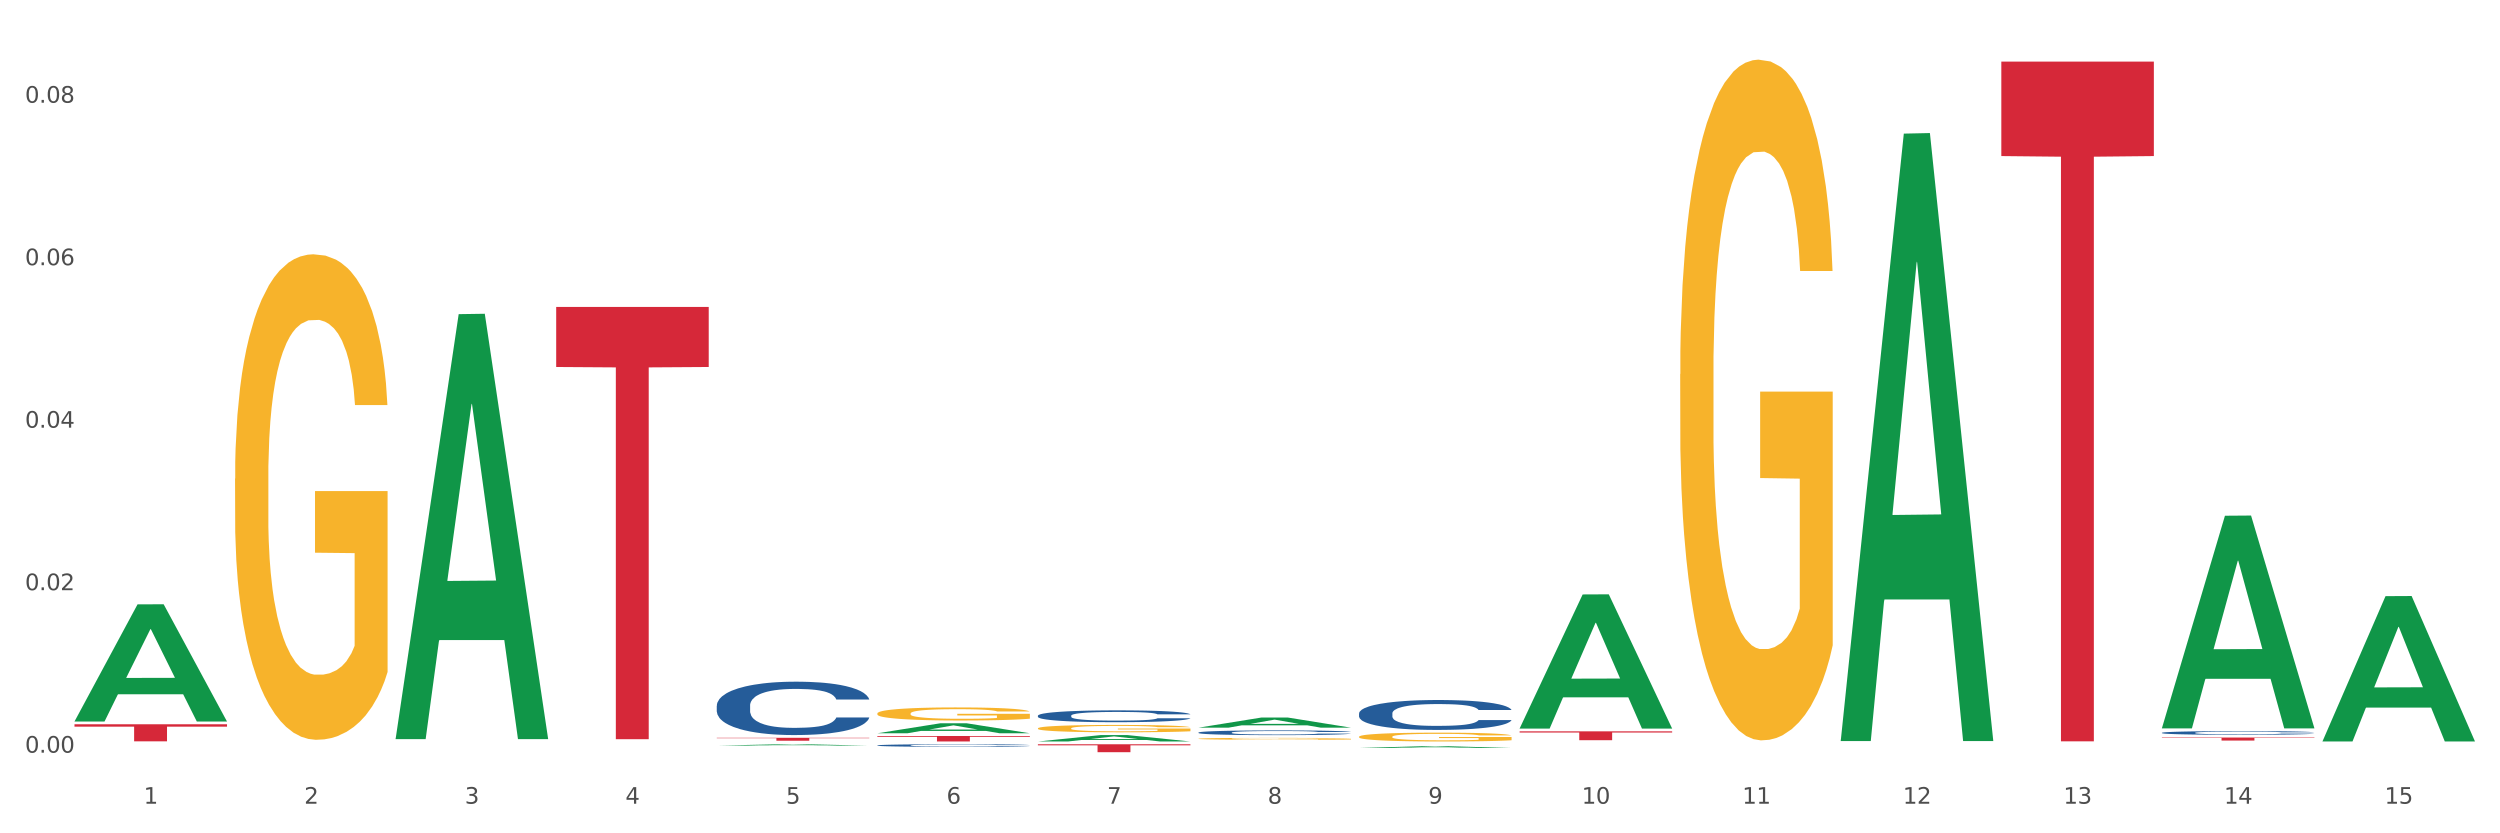 <?xml version="1.0" encoding="utf-8" standalone="no"?>
<!DOCTYPE svg PUBLIC "-//W3C//DTD SVG 1.1//EN"
  "http://www.w3.org/Graphics/SVG/1.1/DTD/svg11.dtd">
<svg xmlns:xlink="http://www.w3.org/1999/xlink" width="1080pt" height="360pt" viewBox="0 0 1080 360" xmlns="http://www.w3.org/2000/svg" version="1.1">
 <rect x="0" y="0" width="1080" height="360" fill="#333333" stroke="none"/>
 <defs>
  <style type="text/css">*{stroke-linejoin: round; stroke-linecap: butt}</style>
 </defs>
 <g id="figure_1">
  <g id="patch_1">
   <path d="M 0 360 
L 1080 360 
L 1080 0 
L 0 0 
z
" style="fill: #ffffff; stroke: #ffffff; stroke-linejoin: miter"/>
  </g>
  <g id="axes_1">
   <g id="matplotlib.axis_1">
    <g id="xtick_1">
     <g id="text_1">
      <!-- 1 -->
      <g style="fill: #4d4d4d" transform="translate(62.07 347.204) scale(0.096 -0.096)">
       <defs>
        <path id="DejaVuSans-31" d="M 794 531 
L 1825 531 
L 1825 4091 
L 703 3866 
L 703 4441 
L 1819 4666 
L 2450 4666 
L 2450 531 
L 3481 531 
L 3481 0 
L 794 0 
L 794 531 
z
" transform="scale(0.016)"/>
       </defs>
       <use xlink:href="#DejaVuSans-31"/>
      </g>
     </g>
    </g>
    <g id="xtick_2">
     <g id="text_2">
      <!-- 2 -->
      <g style="fill: #4d4d4d" transform="translate(131.436 347.204) scale(0.096 -0.096)">
       <defs>
        <path id="DejaVuSans-32" d="M 1228 531 
L 3431 531 
L 3431 0 
L 469 0 
L 469 531 
Q 828 903 1448 1529 
Q 2069 2156 2228 2338 
Q 2531 2678 2651 2914 
Q 2772 3150 2772 3378 
Q 2772 3750 2511 3984 
Q 2250 4219 1831 4219 
Q 1534 4219 1204 4116 
Q 875 4013 500 3803 
L 500 4441 
Q 881 4594 1212 4672 
Q 1544 4750 1819 4750 
Q 2544 4750 2975 4387 
Q 3406 4025 3406 3419 
Q 3406 3131 3298 2873 
Q 3191 2616 2906 2266 
Q 2828 2175 2409 1742 
Q 1991 1309 1228 531 
z
" transform="scale(0.016)"/>
       </defs>
       <use xlink:href="#DejaVuSans-32"/>
      </g>
     </g>
    </g>
    <g id="xtick_3">
     <g id="text_3">
      <!-- 3 -->
      <g style="fill: #4d4d4d" transform="translate(200.802 347.204) scale(0.096 -0.096)">
       <defs>
        <path id="DejaVuSans-33" d="M 2597 2516 
Q 3050 2419 3304 2112 
Q 3559 1806 3559 1356 
Q 3559 666 3084 287 
Q 2609 -91 1734 -91 
Q 1441 -91 1130 -33 
Q 819 25 488 141 
L 488 750 
Q 750 597 1062 519 
Q 1375 441 1716 441 
Q 2309 441 2620 675 
Q 2931 909 2931 1356 
Q 2931 1769 2642 2001 
Q 2353 2234 1838 2234 
L 1294 2234 
L 1294 2753 
L 1863 2753 
Q 2328 2753 2575 2939 
Q 2822 3125 2822 3475 
Q 2822 3834 2567 4026 
Q 2313 4219 1838 4219 
Q 1578 4219 1281 4162 
Q 984 4106 628 3988 
L 628 4550 
Q 988 4650 1302 4700 
Q 1616 4750 1894 4750 
Q 2613 4750 3031 4423 
Q 3450 4097 3450 3541 
Q 3450 3153 3228 2886 
Q 3006 2619 2597 2516 
z
" transform="scale(0.016)"/>
       </defs>
       <use xlink:href="#DejaVuSans-33"/>
      </g>
     </g>
    </g>
    <g id="xtick_4">
     <g id="text_4">
      <!-- 4 -->
      <g style="fill: #4d4d4d" transform="translate(270.169 347.204) scale(0.096 -0.096)">
       <defs>
        <path id="DejaVuSans-34" d="M 2419 4116 
L 825 1625 
L 2419 1625 
L 2419 4116 
z
M 2253 4666 
L 3047 4666 
L 3047 1625 
L 3713 1625 
L 3713 1100 
L 3047 1100 
L 3047 0 
L 2419 0 
L 2419 1100 
L 313 1100 
L 313 1709 
L 2253 4666 
z
" transform="scale(0.016)"/>
       </defs>
       <use xlink:href="#DejaVuSans-34"/>
      </g>
     </g>
    </g>
    <g id="xtick_5">
     <g id="text_5">
      <!-- 5 -->
      <g style="fill: #4d4d4d" transform="translate(339.535 347.204) scale(0.096 -0.096)">
       <defs>
        <path id="DejaVuSans-35" d="M 691 4666 
L 3169 4666 
L 3169 4134 
L 1269 4134 
L 1269 2991 
Q 1406 3038 1543 3061 
Q 1681 3084 1819 3084 
Q 2600 3084 3056 2656 
Q 3513 2228 3513 1497 
Q 3513 744 3044 326 
Q 2575 -91 1722 -91 
Q 1428 -91 1123 -41 
Q 819 9 494 109 
L 494 744 
Q 775 591 1075 516 
Q 1375 441 1709 441 
Q 2250 441 2565 725 
Q 2881 1009 2881 1497 
Q 2881 1984 2565 2268 
Q 2250 2553 1709 2553 
Q 1456 2553 1204 2497 
Q 953 2441 691 2322 
L 691 4666 
z
" transform="scale(0.016)"/>
       </defs>
       <use xlink:href="#DejaVuSans-35"/>
      </g>
     </g>
    </g>
    <g id="xtick_6">
     <g id="text_6">
      <!-- 6 -->
      <g style="fill: #4d4d4d" transform="translate(408.901 347.204) scale(0.096 -0.096)">
       <defs>
        <path id="DejaVuSans-36" d="M 2113 2584 
Q 1688 2584 1439 2293 
Q 1191 2003 1191 1497 
Q 1191 994 1439 701 
Q 1688 409 2113 409 
Q 2538 409 2786 701 
Q 3034 994 3034 1497 
Q 3034 2003 2786 2293 
Q 2538 2584 2113 2584 
z
M 3366 4563 
L 3366 3988 
Q 3128 4100 2886 4159 
Q 2644 4219 2406 4219 
Q 1781 4219 1451 3797 
Q 1122 3375 1075 2522 
Q 1259 2794 1537 2939 
Q 1816 3084 2150 3084 
Q 2853 3084 3261 2657 
Q 3669 2231 3669 1497 
Q 3669 778 3244 343 
Q 2819 -91 2113 -91 
Q 1303 -91 875 529 
Q 447 1150 447 2328 
Q 447 3434 972 4092 
Q 1497 4750 2381 4750 
Q 2619 4750 2861 4703 
Q 3103 4656 3366 4563 
z
" transform="scale(0.016)"/>
       </defs>
       <use xlink:href="#DejaVuSans-36"/>
      </g>
     </g>
    </g>
    <g id="xtick_7">
     <g id="text_7">
      <!-- 7 -->
      <g style="fill: #4d4d4d" transform="translate(478.267 347.204) scale(0.096 -0.096)">
       <defs>
        <path id="DejaVuSans-37" d="M 525 4666 
L 3525 4666 
L 3525 4397 
L 1831 0 
L 1172 0 
L 2766 4134 
L 525 4134 
L 525 4666 
z
" transform="scale(0.016)"/>
       </defs>
       <use xlink:href="#DejaVuSans-37"/>
      </g>
     </g>
    </g>
    <g id="xtick_8">
     <g id="text_8">
      <!-- 8 -->
      <g style="fill: #4d4d4d" transform="translate(547.634 347.204) scale(0.096 -0.096)">
       <defs>
        <path id="DejaVuSans-38" d="M 2034 2216 
Q 1584 2216 1326 1975 
Q 1069 1734 1069 1313 
Q 1069 891 1326 650 
Q 1584 409 2034 409 
Q 2484 409 2743 651 
Q 3003 894 3003 1313 
Q 3003 1734 2745 1975 
Q 2488 2216 2034 2216 
z
M 1403 2484 
Q 997 2584 770 2862 
Q 544 3141 544 3541 
Q 544 4100 942 4425 
Q 1341 4750 2034 4750 
Q 2731 4750 3128 4425 
Q 3525 4100 3525 3541 
Q 3525 3141 3298 2862 
Q 3072 2584 2669 2484 
Q 3125 2378 3379 2068 
Q 3634 1759 3634 1313 
Q 3634 634 3220 271 
Q 2806 -91 2034 -91 
Q 1263 -91 848 271 
Q 434 634 434 1313 
Q 434 1759 690 2068 
Q 947 2378 1403 2484 
z
M 1172 3481 
Q 1172 3119 1398 2916 
Q 1625 2713 2034 2713 
Q 2441 2713 2670 2916 
Q 2900 3119 2900 3481 
Q 2900 3844 2670 4047 
Q 2441 4250 2034 4250 
Q 1625 4250 1398 4047 
Q 1172 3844 1172 3481 
z
" transform="scale(0.016)"/>
       </defs>
       <use xlink:href="#DejaVuSans-38"/>
      </g>
     </g>
    </g>
    <g id="xtick_9">
     <g id="text_9">
      <!-- 9 -->
      <g style="fill: #4d4d4d" transform="translate(617 347.204) scale(0.096 -0.096)">
       <defs>
        <path id="DejaVuSans-39" d="M 703 97 
L 703 672 
Q 941 559 1184 500 
Q 1428 441 1663 441 
Q 2288 441 2617 861 
Q 2947 1281 2994 2138 
Q 2813 1869 2534 1725 
Q 2256 1581 1919 1581 
Q 1219 1581 811 2004 
Q 403 2428 403 3163 
Q 403 3881 828 4315 
Q 1253 4750 1959 4750 
Q 2769 4750 3195 4129 
Q 3622 3509 3622 2328 
Q 3622 1225 3098 567 
Q 2575 -91 1691 -91 
Q 1453 -91 1209 -44 
Q 966 3 703 97 
z
M 1959 2075 
Q 2384 2075 2632 2365 
Q 2881 2656 2881 3163 
Q 2881 3666 2632 3958 
Q 2384 4250 1959 4250 
Q 1534 4250 1286 3958 
Q 1038 3666 1038 3163 
Q 1038 2656 1286 2365 
Q 1534 2075 1959 2075 
z
" transform="scale(0.016)"/>
       </defs>
       <use xlink:href="#DejaVuSans-39"/>
      </g>
     </g>
    </g>
    <g id="xtick_10">
     <g id="text_10">
      <!-- 10 -->
      <g style="fill: #4d4d4d" transform="translate(683.312 347.204) scale(0.096 -0.096)">
       <defs>
        <path id="DejaVuSans-30" d="M 2034 4250 
Q 1547 4250 1301 3770 
Q 1056 3291 1056 2328 
Q 1056 1369 1301 889 
Q 1547 409 2034 409 
Q 2525 409 2770 889 
Q 3016 1369 3016 2328 
Q 3016 3291 2770 3770 
Q 2525 4250 2034 4250 
z
M 2034 4750 
Q 2819 4750 3233 4129 
Q 3647 3509 3647 2328 
Q 3647 1150 3233 529 
Q 2819 -91 2034 -91 
Q 1250 -91 836 529 
Q 422 1150 422 2328 
Q 422 3509 836 4129 
Q 1250 4750 2034 4750 
z
" transform="scale(0.016)"/>
       </defs>
       <use xlink:href="#DejaVuSans-31"/>
       <use xlink:href="#DejaVuSans-30" transform="translate(63.623 0)"/>
      </g>
     </g>
    </g>
    <g id="xtick_11">
     <g id="text_11">
      <!-- 11 -->
      <g style="fill: #4d4d4d" transform="translate(752.678 347.204) scale(0.096 -0.096)">
       <use xlink:href="#DejaVuSans-31"/>
       <use xlink:href="#DejaVuSans-31" transform="translate(63.623 0)"/>
      </g>
     </g>
    </g>
    <g id="xtick_12">
     <g id="text_12">
      <!-- 12 -->
      <g style="fill: #4d4d4d" transform="translate(822.044 347.204) scale(0.096 -0.096)">
       <use xlink:href="#DejaVuSans-31"/>
       <use xlink:href="#DejaVuSans-32" transform="translate(63.623 0)"/>
      </g>
     </g>
    </g>
    <g id="xtick_13">
     <g id="text_13">
      <!-- 13 -->
      <g style="fill: #4d4d4d" transform="translate(891.411 347.204) scale(0.096 -0.096)">
       <use xlink:href="#DejaVuSans-31"/>
       <use xlink:href="#DejaVuSans-33" transform="translate(63.623 0)"/>
      </g>
     </g>
    </g>
    <g id="xtick_14">
     <g id="text_14">
      <!-- 14 -->
      <g style="fill: #4d4d4d" transform="translate(960.777 347.204) scale(0.096 -0.096)">
       <use xlink:href="#DejaVuSans-31"/>
       <use xlink:href="#DejaVuSans-34" transform="translate(63.623 0)"/>
      </g>
     </g>
    </g>
    <g id="xtick_15">
     <g id="text_15">
      <!-- 15 -->
      <g style="fill: #4d4d4d" transform="translate(1030.143 347.204) scale(0.096 -0.096)">
       <use xlink:href="#DejaVuSans-31"/>
       <use xlink:href="#DejaVuSans-35" transform="translate(63.623 0)"/>
      </g>
     </g>
    </g>
    <g id="xtick_16"/>
    <g id="xtick_17"/>
    <g id="xtick_18"/>
    <g id="xtick_19"/>
    <g id="xtick_20"/>
    <g id="xtick_21"/>
    <g id="xtick_22"/>
    <g id="xtick_23"/>
    <g id="xtick_24"/>
    <g id="xtick_25"/>
    <g id="xtick_26"/>
    <g id="xtick_27"/>
    <g id="xtick_28"/>
    <g id="xtick_29"/>
   </g>
   <g id="matplotlib.axis_2">
    <g id="ytick_1">
     <g id="text_16">
      <!-- 0.00 -->
      <g style="fill: #4d4d4d" transform="translate(10.8 325.156) scale(0.096 -0.096)">
       <defs>
        <path id="DejaVuSans-2e" d="M 684 794 
L 1344 794 
L 1344 0 
L 684 0 
L 684 794 
z
" transform="scale(0.016)"/>
       </defs>
       <use xlink:href="#DejaVuSans-30"/>
       <use xlink:href="#DejaVuSans-2e" transform="translate(63.623 0)"/>
       <use xlink:href="#DejaVuSans-30" transform="translate(95.41 0)"/>
       <use xlink:href="#DejaVuSans-30" transform="translate(159.033 0)"/>
      </g>
     </g>
    </g>
    <g id="ytick_2">
     <g id="text_17">
      <!-- 0.02 -->
      <g style="fill: #4d4d4d" transform="translate(10.8 254.961) scale(0.096 -0.096)">
       <use xlink:href="#DejaVuSans-30"/>
       <use xlink:href="#DejaVuSans-2e" transform="translate(63.623 0)"/>
       <use xlink:href="#DejaVuSans-30" transform="translate(95.41 0)"/>
       <use xlink:href="#DejaVuSans-32" transform="translate(159.033 0)"/>
      </g>
     </g>
    </g>
    <g id="ytick_3">
     <g id="text_18">
      <!-- 0.04 -->
      <g style="fill: #4d4d4d" transform="translate(10.8 184.765) scale(0.096 -0.096)">
       <use xlink:href="#DejaVuSans-30"/>
       <use xlink:href="#DejaVuSans-2e" transform="translate(63.623 0)"/>
       <use xlink:href="#DejaVuSans-30" transform="translate(95.41 0)"/>
       <use xlink:href="#DejaVuSans-34" transform="translate(159.033 0)"/>
      </g>
     </g>
    </g>
    <g id="ytick_4">
     <g id="text_19">
      <!-- 0.06 -->
      <g style="fill: #4d4d4d" transform="translate(10.8 114.57) scale(0.096 -0.096)">
       <use xlink:href="#DejaVuSans-30"/>
       <use xlink:href="#DejaVuSans-2e" transform="translate(63.623 0)"/>
       <use xlink:href="#DejaVuSans-30" transform="translate(95.41 0)"/>
       <use xlink:href="#DejaVuSans-36" transform="translate(159.033 0)"/>
      </g>
     </g>
    </g>
    <g id="ytick_5">
     <g id="text_20">
      <!-- 0.08 -->
      <g style="fill: #4d4d4d" transform="translate(10.8 44.375) scale(0.096 -0.096)">
       <use xlink:href="#DejaVuSans-30"/>
       <use xlink:href="#DejaVuSans-2e" transform="translate(63.623 0)"/>
       <use xlink:href="#DejaVuSans-30" transform="translate(95.41 0)"/>
       <use xlink:href="#DejaVuSans-38" transform="translate(159.033 0)"/>
      </g>
     </g>
    </g>
    <g id="ytick_6"/>
    <g id="ytick_7"/>
    <g id="ytick_8"/>
    <g id="ytick_9"/>
   </g>
   <g id="PolyCollection_1">
    <path d="M 32.175 311.615 
L 32.243 311.567 
L 59.417 261.085 
L 70.695 261.037 
L 98.073 311.71 
L 85.029 311.71 
L 79.119 299.91 
L 51.061 299.91 
L 50.857 300.101 
L 45.151 311.71 
L 32.175 311.71 
L 32.175 311.615 
L 54.594 292.868 
L 75.586 292.821 
L 65.192 271.838 
L 65.056 271.743 
L 64.92 271.885 
L 54.526 292.821 
L 54.594 292.868 
L 32.175 311.615 
z
" clip-path="url(#pb1cd024107)" style="fill: #109648"/>
    <path d="M 517.739 319.14 
L 517.816 319.139 
L 517.816 319.112 
L 517.972 319.09 
L 518.75 319.034 
L 519.917 318.988 
L 520.773 318.964 
L 521.629 318.944 
L 522.64 318.924 
L 523.885 318.903 
L 526.141 318.872 
L 527.542 318.857 
L 529.253 318.841 
L 532.365 318.817 
L 534.621 318.804 
L 536.956 318.792 
L 540.768 318.779 
L 543.257 318.773 
L 545.903 318.769 
L 549.093 318.766 
L 551.504 318.765 
L 556.795 318.767 
L 561.307 318.774 
L 563.486 318.779 
L 566.287 318.788 
L 567.765 318.794 
L 570.177 318.806 
L 572.666 318.821 
L 574.378 318.835 
L 576.946 318.86 
L 578.891 318.885 
L 580.68 318.916 
L 581.614 318.938 
L 582.314 318.958 
L 582.936 318.981 
L 583.559 319.017 
L 569.554 319.017 
L 569.01 318.991 
L 568.154 318.967 
L 566.909 318.943 
L 565.82 318.928 
L 563.953 318.909 
L 562.241 318.898 
L 560.452 318.889 
L 558.273 318.881 
L 556.562 318.878 
L 554.15 318.875 
L 549.404 318.875 
L 546.214 318.881 
L 544.035 318.889 
L 542.635 318.895 
L 541.39 318.903 
L 539.99 318.913 
L 538.356 318.929 
L 537.189 318.943 
L 536.022 318.961 
L 535.088 318.978 
L 534.232 318.999 
L 533.532 319.021 
L 532.988 319.044 
L 532.521 319.072 
L 532.132 319.119 
L 532.132 319.221 
L 532.287 319.244 
L 532.676 319.274 
L 533.143 319.297 
L 533.921 319.324 
L 534.621 319.343 
L 535.944 319.37 
L 537.422 319.392 
L 538.589 319.406 
L 539.756 319.418 
L 541.779 319.434 
L 544.035 319.447 
L 545.981 319.456 
L 548.626 319.463 
L 550.415 319.466 
L 551.971 319.467 
L 555.784 319.467 
L 558.507 319.465 
L 561.541 319.46 
L 563.875 319.453 
L 565.82 319.445 
L 567.998 319.432 
L 569.399 319.419 
L 569.399 319.264 
L 552.282 319.264 
L 552.282 319.161 
L 583.636 319.161 
L 583.636 319.463 
L 582.314 319.478 
L 580.836 319.493 
L 579.28 319.505 
L 576.946 319.521 
L 574.145 319.536 
L 571.655 319.546 
L 569.01 319.555 
L 565.898 319.563 
L 561.852 319.57 
L 559.362 319.573 
L 556.25 319.576 
L 552.594 319.576 
L 549.404 319.575 
L 546.292 319.571 
L 543.024 319.564 
L 539.834 319.555 
L 537.422 319.545 
L 535.01 319.533 
L 532.443 319.518 
L 530.42 319.503 
L 528.864 319.49 
L 527.153 319.473 
L 525.285 319.45 
L 523.885 319.43 
L 522.64 319.41 
L 521.317 319.383 
L 520.384 319.36 
L 519.45 319.331 
L 518.906 319.31 
L 518.283 319.276 
L 517.816 319.23 
L 517.739 319.14 
z
" clip-path="url(#pb1cd024107)" style="fill: #f7b32b"/>
    <path d="M 587.105 318.273 
L 587.183 318.269 
L 587.183 318.144 
L 587.338 318.036 
L 588.116 317.774 
L 589.283 317.558 
L 590.139 317.443 
L 590.995 317.349 
L 592.006 317.255 
L 593.251 317.157 
L 595.507 317.014 
L 596.908 316.941 
L 598.619 316.864 
L 601.731 316.753 
L 603.988 316.69 
L 606.322 316.638 
L 610.134 316.575 
L 612.624 316.547 
L 615.269 316.526 
L 618.459 316.512 
L 620.871 316.509 
L 626.161 316.519 
L 630.674 316.551 
L 632.852 316.575 
L 635.653 316.617 
L 637.131 316.645 
L 639.543 316.701 
L 642.033 316.774 
L 643.744 316.837 
L 646.312 316.955 
L 648.257 317.074 
L 650.046 317.22 
L 650.98 317.321 
L 651.68 317.415 
L 652.302 317.523 
L 652.925 317.694 
L 638.921 317.694 
L 638.376 317.572 
L 637.52 317.457 
L 636.275 317.345 
L 635.186 317.276 
L 633.319 317.189 
L 631.607 317.133 
L 629.818 317.091 
L 627.639 317.056 
L 625.928 317.039 
L 623.516 317.025 
L 618.77 317.028 
L 615.58 317.056 
L 613.402 317.091 
L 612.001 317.122 
L 610.756 317.157 
L 609.356 317.206 
L 607.722 317.279 
L 606.555 317.345 
L 605.388 317.429 
L 604.455 317.513 
L 603.599 317.61 
L 602.898 317.715 
L 602.354 317.823 
L 601.887 317.955 
L 601.498 318.175 
L 601.498 318.653 
L 601.654 318.761 
L 602.043 318.904 
L 602.509 319.012 
L 603.287 319.141 
L 603.988 319.228 
L 605.31 319.353 
L 606.789 319.458 
L 607.956 319.524 
L 609.123 319.58 
L 611.145 319.657 
L 613.402 319.719 
L 615.347 319.758 
L 617.992 319.792 
L 619.781 319.806 
L 621.337 319.813 
L 625.15 319.813 
L 627.873 319.803 
L 630.907 319.779 
L 633.241 319.747 
L 635.186 319.709 
L 637.365 319.646 
L 638.765 319.587 
L 638.765 318.858 
L 621.649 318.855 
L 621.649 318.37 
L 653.003 318.37 
L 653.003 319.792 
L 651.68 319.866 
L 650.202 319.932 
L 648.646 319.991 
L 646.312 320.064 
L 643.511 320.134 
L 641.021 320.183 
L 638.376 320.225 
L 635.264 320.263 
L 631.218 320.298 
L 628.729 320.312 
L 625.617 320.322 
L 621.96 320.326 
L 618.77 320.319 
L 615.658 320.301 
L 612.39 320.27 
L 609.2 320.225 
L 606.789 320.179 
L 604.377 320.124 
L 601.809 320.05 
L 599.786 319.981 
L 598.23 319.918 
L 596.519 319.838 
L 594.652 319.733 
L 593.251 319.639 
L 592.006 319.541 
L 590.684 319.416 
L 589.75 319.308 
L 588.816 319.172 
L 588.272 319.071 
L 587.649 318.914 
L 587.183 318.694 
L 587.105 318.273 
z
" clip-path="url(#pb1cd024107)" style="fill: #f7b32b"/>
    <path d="M 725.837 161.659 
L 725.915 161.391 
L 725.915 151.722 
L 726.071 143.396 
L 726.849 123.253 
L 728.016 106.601 
L 728.871 97.738 
L 729.727 90.487 
L 730.739 83.235 
L 731.984 75.715 
L 734.24 64.703 
L 735.64 59.063 
L 737.352 53.154 
L 740.464 44.56 
L 742.72 39.725 
L 745.054 35.697 
L 748.866 30.862 
L 751.356 28.714 
L 754.001 27.102 
L 757.191 26.028 
L 759.603 25.759 
L 764.894 26.565 
L 769.406 28.982 
L 771.585 30.862 
L 774.385 34.085 
L 775.864 36.234 
L 778.275 40.531 
L 780.765 46.171 
L 782.477 51.006 
L 785.044 60.137 
L 786.989 69.269 
L 788.779 80.549 
L 789.712 88.338 
L 790.412 95.589 
L 791.035 103.915 
L 791.657 117.076 
L 777.653 117.076 
L 777.108 107.675 
L 776.253 98.812 
L 775.008 90.218 
L 773.919 84.846 
L 772.051 78.132 
L 770.34 73.835 
L 768.55 70.612 
L 766.372 67.926 
L 764.66 66.583 
L 762.248 65.509 
L 757.502 65.777 
L 754.313 67.926 
L 752.134 70.612 
L 750.734 73.029 
L 749.489 75.715 
L 748.088 79.475 
L 746.455 85.115 
L 745.288 90.218 
L 744.121 96.664 
L 743.187 103.11 
L 742.331 110.63 
L 741.631 118.687 
L 741.086 127.013 
L 740.62 137.219 
L 740.23 154.139 
L 740.23 190.934 
L 740.386 199.26 
L 740.775 210.272 
L 741.242 218.598 
L 742.02 228.535 
L 742.72 235.249 
L 744.043 244.918 
L 745.521 252.975 
L 746.688 258.078 
L 747.855 262.376 
L 749.878 268.284 
L 752.134 273.119 
L 754.079 276.073 
L 756.724 278.759 
L 758.514 279.833 
L 760.07 280.37 
L 763.882 280.37 
L 766.605 279.565 
L 769.639 277.685 
L 771.974 275.267 
L 773.919 272.313 
L 776.097 267.479 
L 777.497 262.913 
L 777.497 206.78 
L 760.381 206.512 
L 760.381 169.179 
L 791.735 169.179 
L 791.735 278.759 
L 790.412 284.399 
L 788.934 289.502 
L 787.378 294.068 
L 785.044 299.708 
L 782.243 305.079 
L 779.754 308.839 
L 777.108 312.062 
L 773.996 315.017 
L 769.951 317.702 
L 767.461 318.777 
L 764.349 319.582 
L 760.692 319.851 
L 757.502 319.314 
L 754.39 317.971 
L 751.123 315.554 
L 747.933 312.062 
L 745.521 308.571 
L 743.109 304.274 
L 740.542 298.634 
L 738.519 293.262 
L 736.963 288.428 
L 735.251 282.25 
L 733.384 274.193 
L 731.984 266.941 
L 730.739 259.421 
L 729.416 249.753 
L 728.482 241.427 
L 727.549 230.952 
L 727.004 223.163 
L 726.382 211.077 
L 725.915 194.157 
L 725.837 161.659 
z
" clip-path="url(#pb1cd024107)" style="fill: #f7b32b"/>
    <path d="M 933.936 316.557 
L 934.014 316.556 
L 934.014 316.515 
L 934.247 316.46 
L 935.104 316.358 
L 936.195 316.281 
L 938.064 316.192 
L 939.077 316.154 
L 940.401 316.112 
L 943.127 316.043 
L 946.243 315.985 
L 948.424 315.953 
L 950.06 315.933 
L 953.721 315.897 
L 955.824 315.881 
L 958.005 315.868 
L 959.874 315.859 
L 962.99 315.849 
L 965.483 315.845 
L 968.365 315.843 
L 970.779 315.845 
L 973.973 315.85 
L 978.647 315.868 
L 980.438 315.878 
L 982.853 315.895 
L 985.346 315.919 
L 987.371 315.942 
L 989.708 315.975 
L 992.122 316.019 
L 994.459 316.074 
L 996.095 316.125 
L 997.419 316.178 
L 998.587 316.244 
L 999.444 316.315 
L 999.834 316.374 
L 985.579 316.374 
L 985.19 316.321 
L 984.411 316.263 
L 983.632 316.223 
L 982.775 316.192 
L 981.451 316.155 
L 980.283 316.132 
L 978.335 316.104 
L 976.544 316.087 
L 975.064 316.077 
L 973.272 316.068 
L 969.455 316.059 
L 966.729 316.059 
L 965.015 316.062 
L 962.912 316.07 
L 961.121 316.08 
L 959.018 316.097 
L 957.382 316.116 
L 955.746 316.141 
L 954.811 316.158 
L 953.409 316.19 
L 952.475 316.216 
L 951.228 316.261 
L 950.527 316.293 
L 949.281 316.376 
L 948.736 316.437 
L 948.502 316.479 
L 948.346 316.525 
L 948.346 316.752 
L 948.814 316.853 
L 949.203 316.897 
L 949.826 316.946 
L 950.995 317.01 
L 952.708 317.072 
L 954.5 317.117 
L 955.98 317.145 
L 957.382 317.165 
L 958.784 317.181 
L 960.498 317.196 
L 961.9 317.205 
L 964.003 317.213 
L 966.495 317.218 
L 968.443 317.218 
L 972.415 317.21 
L 974.207 317.203 
L 975.92 317.193 
L 977.79 317.177 
L 979.27 317.16 
L 980.127 317.147 
L 981.529 317.119 
L 982.619 317.09 
L 983.554 317.057 
L 984.177 317.028 
L 984.878 316.984 
L 985.423 316.935 
L 985.579 316.908 
L 999.834 316.908 
L 999.522 316.961 
L 998.977 317.012 
L 997.886 317.08 
L 997.03 317.119 
L 995.705 317.167 
L 994.303 317.207 
L 992.356 317.252 
L 990.564 317.286 
L 988.695 317.315 
L 986.67 317.341 
L 983.009 317.377 
L 981.685 317.387 
L 978.88 317.405 
L 976.699 317.415 
L 973.506 317.425 
L 970.234 317.431 
L 966.807 317.432 
L 963.769 317.43 
L 960.42 317.421 
L 958.317 317.412 
L 955.98 317.399 
L 953.253 317.379 
L 950.683 317.354 
L 948.268 317.325 
L 946.009 317.292 
L 943.906 317.254 
L 941.18 317.192 
L 939.155 317.131 
L 937.675 317.074 
L 936.662 317.026 
L 935.65 316.965 
L 935.104 316.923 
L 934.247 316.821 
L 933.936 316.727 
L 933.936 316.557 
z
" clip-path="url(#pb1cd024107)" style="fill: #255c99"/>
    <path d="M 587.105 308.21 
L 587.183 308.198 
L 587.183 307.868 
L 587.416 307.42 
L 588.273 306.594 
L 589.364 305.968 
L 591.233 305.237 
L 592.246 304.93 
L 593.57 304.588 
L 596.296 304.033 
L 599.412 303.561 
L 601.593 303.301 
L 603.229 303.136 
L 606.89 302.841 
L 608.993 302.711 
L 611.174 302.605 
L 613.043 302.534 
L 616.159 302.452 
L 618.652 302.416 
L 621.534 302.405 
L 623.948 302.416 
L 627.142 302.464 
L 631.816 302.605 
L 633.607 302.688 
L 636.022 302.829 
L 638.514 303.018 
L 640.54 303.207 
L 642.877 303.478 
L 645.291 303.832 
L 647.628 304.281 
L 649.264 304.694 
L 650.588 305.13 
L 651.756 305.661 
L 652.613 306.24 
L 653.003 306.723 
L 638.748 306.723 
L 638.359 306.287 
L 637.58 305.815 
L 636.801 305.496 
L 635.944 305.237 
L 634.62 304.942 
L 633.451 304.753 
L 631.504 304.529 
L 629.713 304.387 
L 628.233 304.304 
L 626.441 304.234 
L 622.624 304.163 
L 619.898 304.163 
L 618.184 304.186 
L 616.081 304.245 
L 614.29 304.328 
L 612.186 304.47 
L 610.551 304.623 
L 608.915 304.824 
L 607.98 304.965 
L 606.578 305.225 
L 605.643 305.437 
L 604.397 305.803 
L 603.696 306.063 
L 602.45 306.735 
L 601.905 307.231 
L 601.671 307.573 
L 601.515 307.951 
L 601.515 309.792 
L 601.982 310.618 
L 602.372 310.972 
L 602.995 311.373 
L 604.163 311.892 
L 605.877 312.399 
L 607.669 312.765 
L 609.149 312.989 
L 610.551 313.155 
L 611.953 313.284 
L 613.666 313.402 
L 615.069 313.473 
L 617.172 313.544 
L 619.664 313.579 
L 621.612 313.579 
L 625.584 313.52 
L 627.376 313.461 
L 629.089 313.379 
L 630.959 313.249 
L 632.439 313.107 
L 633.296 313.001 
L 634.698 312.777 
L 635.788 312.541 
L 636.723 312.27 
L 637.346 312.034 
L 638.047 311.68 
L 638.592 311.278 
L 638.748 311.066 
L 653.003 311.066 
L 652.691 311.491 
L 652.146 311.904 
L 651.055 312.458 
L 650.199 312.777 
L 648.874 313.166 
L 647.472 313.497 
L 645.525 313.863 
L 643.733 314.134 
L 641.864 314.37 
L 639.839 314.582 
L 636.178 314.877 
L 634.853 314.96 
L 632.049 315.102 
L 629.868 315.184 
L 626.675 315.267 
L 623.403 315.314 
L 619.976 315.326 
L 616.938 315.302 
L 613.589 315.231 
L 611.485 315.161 
L 609.149 315.054 
L 606.422 314.889 
L 603.852 314.689 
L 601.437 314.453 
L 599.178 314.181 
L 597.075 313.874 
L 594.349 313.367 
L 592.324 312.871 
L 590.844 312.411 
L 589.831 312.022 
L 588.818 311.526 
L 588.273 311.184 
L 587.416 310.358 
L 587.105 309.591 
L 587.105 308.21 
z
" clip-path="url(#pb1cd024107)" style="fill: #255c99"/>
    <path d="M 517.739 316.456 
L 517.816 316.454 
L 517.816 316.402 
L 518.05 316.331 
L 518.907 316.2 
L 519.997 316.101 
L 521.867 315.985 
L 522.88 315.937 
L 524.204 315.883 
L 526.93 315.795 
L 530.046 315.72 
L 532.227 315.679 
L 533.863 315.653 
L 537.523 315.606 
L 539.627 315.586 
L 541.808 315.569 
L 543.677 315.558 
L 546.793 315.545 
L 549.285 315.539 
L 552.167 315.537 
L 554.582 315.539 
L 557.776 315.546 
L 562.449 315.569 
L 564.241 315.582 
L 566.656 315.604 
L 569.148 315.634 
L 571.173 315.664 
L 573.51 315.707 
L 575.925 315.763 
L 578.262 315.834 
L 579.898 315.899 
L 581.222 315.968 
L 582.39 316.053 
L 583.247 316.144 
L 583.636 316.221 
L 569.382 316.221 
L 568.992 316.152 
L 568.214 316.077 
L 567.435 316.026 
L 566.578 315.985 
L 565.254 315.939 
L 564.085 315.909 
L 562.138 315.873 
L 560.346 315.851 
L 558.866 315.838 
L 557.075 315.827 
L 553.258 315.815 
L 550.532 315.815 
L 548.818 315.819 
L 546.715 315.828 
L 544.923 315.842 
L 542.82 315.864 
L 541.184 315.888 
L 539.549 315.92 
L 538.614 315.942 
L 537.212 315.983 
L 536.277 316.017 
L 535.031 316.075 
L 534.33 316.116 
L 533.084 316.222 
L 532.538 316.301 
L 532.305 316.355 
L 532.149 316.415 
L 532.149 316.706 
L 532.616 316.837 
L 533.006 316.893 
L 533.629 316.956 
L 534.797 317.039 
L 536.511 317.119 
L 538.302 317.177 
L 539.782 317.212 
L 541.184 317.238 
L 542.587 317.259 
L 544.3 317.278 
L 545.702 317.289 
L 547.805 317.3 
L 550.298 317.306 
L 552.245 317.306 
L 556.218 317.296 
L 558.009 317.287 
L 559.723 317.274 
L 561.593 317.253 
L 563.073 317.231 
L 563.929 317.214 
L 565.331 317.179 
L 566.422 317.141 
L 567.357 317.098 
L 567.98 317.061 
L 568.681 317.005 
L 569.226 316.941 
L 569.382 316.908 
L 583.636 316.908 
L 583.325 316.975 
L 582.78 317.04 
L 581.689 317.128 
L 580.832 317.179 
L 579.508 317.24 
L 578.106 317.293 
L 576.159 317.35 
L 574.367 317.393 
L 572.498 317.431 
L 570.472 317.464 
L 566.811 317.511 
L 565.487 317.524 
L 562.683 317.547 
L 560.502 317.56 
L 557.308 317.573 
L 554.037 317.58 
L 550.61 317.582 
L 547.572 317.578 
L 544.222 317.567 
L 542.119 317.556 
L 539.782 317.539 
L 537.056 317.513 
L 534.486 317.481 
L 532.071 317.444 
L 529.812 317.401 
L 527.709 317.352 
L 524.983 317.272 
L 522.957 317.194 
L 521.477 317.121 
L 520.465 317.059 
L 519.452 316.981 
L 518.907 316.927 
L 518.05 316.796 
L 517.739 316.674 
L 517.739 316.456 
z
" clip-path="url(#pb1cd024107)" style="fill: #255c99"/>
    <path d="M 448.372 309.171 
L 448.45 309.166 
L 448.45 309.035 
L 448.684 308.857 
L 449.541 308.529 
L 450.631 308.281 
L 452.501 307.991 
L 453.513 307.869 
L 454.837 307.734 
L 457.564 307.514 
L 460.679 307.326 
L 462.861 307.224 
L 464.496 307.158 
L 468.157 307.041 
L 470.26 306.989 
L 472.441 306.947 
L 474.311 306.919 
L 477.427 306.887 
L 479.919 306.872 
L 482.801 306.868 
L 485.216 306.872 
L 488.41 306.891 
L 493.083 306.947 
L 494.875 306.98 
L 497.289 307.036 
L 499.782 307.111 
L 501.807 307.186 
L 504.144 307.294 
L 506.559 307.434 
L 508.896 307.612 
L 510.531 307.776 
L 511.856 307.949 
L 513.024 308.16 
L 513.881 308.389 
L 514.27 308.581 
L 500.016 308.581 
L 499.626 308.408 
L 498.847 308.22 
L 498.068 308.094 
L 497.212 307.991 
L 495.887 307.874 
L 494.719 307.799 
L 492.772 307.71 
L 490.98 307.654 
L 489.5 307.621 
L 487.709 307.593 
L 483.892 307.565 
L 481.165 307.565 
L 479.452 307.575 
L 477.349 307.598 
L 475.557 307.631 
L 473.454 307.687 
L 471.818 307.748 
L 470.183 307.827 
L 469.248 307.883 
L 467.846 307.986 
L 466.911 308.071 
L 465.665 308.216 
L 464.964 308.319 
L 463.717 308.585 
L 463.172 308.782 
L 462.938 308.918 
L 462.783 309.068 
L 462.783 309.798 
L 463.25 310.125 
L 463.639 310.266 
L 464.263 310.425 
L 465.431 310.631 
L 467.145 310.832 
L 468.936 310.977 
L 470.416 311.066 
L 471.818 311.132 
L 473.22 311.183 
L 474.934 311.23 
L 476.336 311.258 
L 478.439 311.286 
L 480.932 311.3 
L 482.879 311.3 
L 486.852 311.277 
L 488.643 311.253 
L 490.357 311.221 
L 492.226 311.169 
L 493.706 311.113 
L 494.563 311.071 
L 495.965 310.982 
L 497.056 310.888 
L 497.99 310.781 
L 498.614 310.687 
L 499.315 310.547 
L 499.86 310.387 
L 500.016 310.303 
L 514.27 310.303 
L 513.959 310.472 
L 513.413 310.635 
L 512.323 310.855 
L 511.466 310.982 
L 510.142 311.136 
L 508.74 311.267 
L 506.792 311.412 
L 505.001 311.52 
L 503.131 311.614 
L 501.106 311.698 
L 497.445 311.815 
L 496.121 311.848 
L 493.317 311.904 
L 491.136 311.937 
L 487.942 311.969 
L 484.671 311.988 
L 481.243 311.993 
L 478.206 311.983 
L 474.856 311.955 
L 472.753 311.927 
L 470.416 311.885 
L 467.69 311.82 
L 465.119 311.74 
L 462.705 311.646 
L 460.446 311.539 
L 458.343 311.417 
L 455.616 311.216 
L 453.591 311.019 
L 452.111 310.837 
L 451.099 310.682 
L 450.086 310.486 
L 449.541 310.35 
L 448.684 310.022 
L 448.372 309.718 
L 448.372 309.171 
z
" clip-path="url(#pb1cd024107)" style="fill: #255c99"/>
    <path d="M 379.006 322.01 
L 379.084 322.009 
L 379.084 321.981 
L 379.318 321.942 
L 380.175 321.871 
L 381.265 321.817 
L 383.134 321.753 
L 384.147 321.727 
L 385.471 321.697 
L 388.198 321.649 
L 391.313 321.609 
L 393.494 321.586 
L 395.13 321.572 
L 398.791 321.547 
L 400.894 321.535 
L 403.075 321.526 
L 404.945 321.52 
L 408.06 321.513 
L 410.553 321.51 
L 413.435 321.509 
L 415.85 321.51 
L 419.043 321.514 
L 423.717 321.526 
L 425.509 321.533 
L 427.923 321.545 
L 430.416 321.562 
L 432.441 321.578 
L 434.778 321.602 
L 437.193 321.632 
L 439.529 321.671 
L 441.165 321.707 
L 442.489 321.744 
L 443.658 321.79 
L 444.515 321.84 
L 444.904 321.882 
L 430.65 321.882 
L 430.26 321.844 
L 429.481 321.803 
L 428.702 321.776 
L 427.845 321.753 
L 426.521 321.728 
L 425.353 321.712 
L 423.405 321.692 
L 421.614 321.68 
L 420.134 321.673 
L 418.342 321.667 
L 414.526 321.661 
L 411.799 321.661 
L 410.086 321.663 
L 407.982 321.668 
L 406.191 321.675 
L 404.088 321.687 
L 402.452 321.7 
L 400.816 321.718 
L 399.882 321.73 
L 398.479 321.752 
L 397.545 321.771 
L 396.298 321.802 
L 395.597 321.825 
L 394.351 321.883 
L 393.806 321.926 
L 393.572 321.955 
L 393.416 321.988 
L 393.416 322.147 
L 393.884 322.218 
L 394.273 322.249 
L 394.896 322.284 
L 396.065 322.328 
L 397.778 322.372 
L 399.57 322.404 
L 401.05 322.423 
L 402.452 322.437 
L 403.854 322.449 
L 405.568 322.459 
L 406.97 322.465 
L 409.073 322.471 
L 411.566 322.474 
L 413.513 322.474 
L 417.485 322.469 
L 419.277 322.464 
L 420.991 322.457 
L 422.86 322.446 
L 424.34 322.433 
L 425.197 322.424 
L 426.599 322.405 
L 427.69 322.384 
L 428.624 322.361 
L 429.247 322.341 
L 429.948 322.31 
L 430.494 322.275 
L 430.65 322.257 
L 444.904 322.257 
L 444.592 322.294 
L 444.047 322.329 
L 442.957 322.377 
L 442.1 322.405 
L 440.776 322.438 
L 439.374 322.467 
L 437.426 322.499 
L 435.635 322.522 
L 433.765 322.542 
L 431.74 322.561 
L 428.079 322.586 
L 426.755 322.593 
L 423.951 322.606 
L 421.77 322.613 
L 418.576 322.62 
L 415.304 322.624 
L 411.877 322.625 
L 408.839 322.623 
L 405.49 322.617 
L 403.387 322.611 
L 401.05 322.602 
L 398.324 322.587 
L 395.753 322.57 
L 393.339 322.55 
L 391.08 322.526 
L 388.976 322.5 
L 386.25 322.456 
L 384.225 322.413 
L 382.745 322.373 
L 381.732 322.34 
L 380.72 322.297 
L 380.175 322.267 
L 379.318 322.196 
L 379.006 322.13 
L 379.006 322.01 
z
" clip-path="url(#pb1cd024107)" style="fill: #255c99"/>
    <path d="M 309.64 304.847 
L 309.718 304.826 
L 309.718 304.237 
L 309.951 303.436 
L 310.808 301.962 
L 311.899 300.846 
L 313.768 299.541 
L 314.781 298.993 
L 316.105 298.382 
L 318.831 297.393 
L 321.947 296.55 
L 324.128 296.087 
L 325.764 295.792 
L 329.425 295.266 
L 331.528 295.034 
L 333.709 294.844 
L 335.578 294.718 
L 338.694 294.571 
L 341.187 294.507 
L 344.069 294.486 
L 346.484 294.507 
L 349.677 294.592 
L 354.351 294.844 
L 356.142 294.992 
L 358.557 295.245 
L 361.05 295.581 
L 363.075 295.918 
L 365.412 296.403 
L 367.826 297.035 
L 370.163 297.835 
L 371.799 298.572 
L 373.123 299.351 
L 374.291 300.299 
L 375.148 301.33 
L 375.538 302.194 
L 361.283 302.194 
L 360.894 301.415 
L 360.115 300.572 
L 359.336 300.004 
L 358.479 299.541 
L 357.155 299.014 
L 355.987 298.677 
L 354.039 298.277 
L 352.248 298.024 
L 350.768 297.877 
L 348.976 297.751 
L 345.159 297.624 
L 342.433 297.624 
L 340.719 297.666 
L 338.616 297.772 
L 336.825 297.919 
L 334.722 298.172 
L 333.086 298.445 
L 331.45 298.803 
L 330.515 299.056 
L 329.113 299.519 
L 328.179 299.899 
L 326.932 300.551 
L 326.231 301.015 
L 324.985 302.215 
L 324.44 303.099 
L 324.206 303.71 
L 324.05 304.384 
L 324.05 307.669 
L 324.518 309.143 
L 324.907 309.775 
L 325.53 310.491 
L 326.699 311.418 
L 328.412 312.323 
L 330.204 312.976 
L 331.684 313.376 
L 333.086 313.671 
L 334.488 313.903 
L 336.202 314.113 
L 337.604 314.239 
L 339.707 314.366 
L 342.199 314.429 
L 344.147 314.429 
L 348.119 314.324 
L 349.911 314.218 
L 351.624 314.071 
L 353.494 313.839 
L 354.974 313.587 
L 355.831 313.397 
L 357.233 312.997 
L 358.323 312.576 
L 359.258 312.091 
L 359.881 311.67 
L 360.582 311.039 
L 361.127 310.323 
L 361.283 309.943 
L 375.538 309.943 
L 375.226 310.702 
L 374.681 311.439 
L 373.59 312.428 
L 372.734 312.997 
L 371.409 313.692 
L 370.007 314.282 
L 368.06 314.934 
L 366.268 315.419 
L 364.399 315.84 
L 362.374 316.219 
L 358.713 316.745 
L 357.389 316.893 
L 354.584 317.146 
L 352.403 317.293 
L 349.21 317.44 
L 345.938 317.525 
L 342.511 317.546 
L 339.473 317.504 
L 336.124 317.377 
L 334.021 317.251 
L 331.684 317.061 
L 328.957 316.767 
L 326.387 316.409 
L 323.972 315.987 
L 321.713 315.503 
L 319.61 314.955 
L 316.884 314.05 
L 314.859 313.165 
L 313.379 312.344 
L 312.366 311.649 
L 311.354 310.765 
L 310.808 310.154 
L 309.951 308.68 
L 309.64 307.311 
L 309.64 304.847 
z
" clip-path="url(#pb1cd024107)" style="fill: #255c99"/>
    <path d="M 32.175 312.893 
L 98.073 312.893 
L 98.073 313.916 
L 72.151 313.923 
L 72.151 320.251 
L 57.941 320.251 
L 57.941 313.923 
L 32.175 313.916 
L 32.175 312.9 
L 32.175 312.893 
z
" clip-path="url(#pb1cd024107)" style="fill: #d62839"/>
    <path d="M 240.274 132.587 
L 306.172 132.587 
L 306.172 158.538 
L 280.25 158.713 
L 280.25 319.324 
L 266.039 319.324 
L 266.039 158.713 
L 240.274 158.538 
L 240.274 132.763 
L 240.274 132.587 
z
" clip-path="url(#pb1cd024107)" style="fill: #d62839"/>
    <path d="M 309.64 318.729 
L 375.538 318.729 
L 375.538 318.905 
L 349.616 318.906 
L 349.616 319.997 
L 335.406 319.997 
L 335.406 318.906 
L 309.64 318.905 
L 309.64 318.73 
L 309.64 318.729 
z
" clip-path="url(#pb1cd024107)" style="fill: #d62839"/>
    <path d="M 379.006 317.963 
L 444.904 317.963 
L 444.904 318.292 
L 418.982 318.294 
L 418.982 320.326 
L 404.772 320.326 
L 404.772 318.294 
L 379.006 318.292 
L 379.006 317.965 
L 379.006 317.963 
z
" clip-path="url(#pb1cd024107)" style="fill: #d62839"/>
    <path d="M 448.372 321.509 
L 514.27 321.509 
L 514.27 321.987 
L 488.348 321.99 
L 488.348 324.95 
L 474.138 324.95 
L 474.138 321.99 
L 448.372 321.987 
L 448.372 321.512 
L 448.372 321.509 
z
" clip-path="url(#pb1cd024107)" style="fill: #d62839"/>
    <path d="M 656.471 315.931 
L 722.369 315.931 
L 722.369 316.464 
L 696.447 316.468 
L 696.447 319.765 
L 682.237 319.765 
L 682.237 316.468 
L 656.471 316.464 
L 656.471 315.935 
L 656.471 315.931 
z
" clip-path="url(#pb1cd024107)" style="fill: #d62839"/>
    <path d="M 864.57 26.613 
L 930.468 26.613 
L 930.468 67.42 
L 904.546 67.696 
L 904.546 320.262 
L 890.335 320.262 
L 890.335 67.696 
L 864.57 67.42 
L 864.57 26.888 
L 864.57 26.613 
z
" clip-path="url(#pb1cd024107)" style="fill: #d62839"/>
    <path d="M 933.936 318.615 
L 999.834 318.615 
L 999.834 318.797 
L 973.912 318.798 
L 973.912 319.923 
L 959.702 319.923 
L 959.702 318.798 
L 933.936 318.797 
L 933.936 318.617 
L 933.936 318.615 
z
" clip-path="url(#pb1cd024107)" style="fill: #d62839"/>
    <path d="M 448.372 314.645 
L 448.45 314.643 
L 448.45 314.538 
L 448.606 314.448 
L 449.384 314.23 
L 450.551 314.05 
L 451.407 313.954 
L 452.262 313.876 
L 453.274 313.797 
L 454.519 313.716 
L 456.775 313.597 
L 458.175 313.536 
L 459.887 313.472 
L 462.999 313.379 
L 465.255 313.327 
L 467.589 313.283 
L 471.402 313.231 
L 473.891 313.208 
L 476.536 313.19 
L 479.726 313.179 
L 482.138 313.176 
L 487.429 313.184 
L 491.941 313.211 
L 494.12 313.231 
L 496.92 313.266 
L 498.399 313.289 
L 500.811 313.336 
L 503.3 313.397 
L 505.012 313.449 
L 507.579 313.548 
L 509.524 313.646 
L 511.314 313.768 
L 512.247 313.853 
L 512.948 313.931 
L 513.57 314.021 
L 514.192 314.163 
L 500.188 314.163 
L 499.644 314.062 
L 498.788 313.966 
L 497.543 313.873 
L 496.454 313.815 
L 494.586 313.742 
L 492.875 313.696 
L 491.085 313.661 
L 488.907 313.632 
L 487.195 313.617 
L 484.783 313.606 
L 480.038 313.609 
L 476.848 313.632 
L 474.669 313.661 
L 473.269 313.687 
L 472.024 313.716 
L 470.624 313.757 
L 468.99 313.818 
L 467.823 313.873 
L 466.656 313.943 
L 465.722 314.012 
L 464.866 314.094 
L 464.166 314.181 
L 463.621 314.271 
L 463.155 314.381 
L 462.766 314.564 
L 462.766 314.962 
L 462.921 315.052 
L 463.31 315.171 
L 463.777 315.261 
L 464.555 315.369 
L 465.255 315.441 
L 466.578 315.546 
L 468.056 315.633 
L 469.223 315.688 
L 470.39 315.735 
L 472.413 315.799 
L 474.669 315.851 
L 476.614 315.883 
L 479.26 315.912 
L 481.049 315.923 
L 482.605 315.929 
L 486.417 315.929 
L 489.14 315.921 
L 492.175 315.9 
L 494.509 315.874 
L 496.454 315.842 
L 498.632 315.79 
L 500.033 315.74 
L 500.033 315.133 
L 482.916 315.131 
L 482.916 314.727 
L 514.27 314.727 
L 514.27 315.912 
L 512.948 315.973 
L 511.469 316.028 
L 509.913 316.077 
L 507.579 316.138 
L 504.778 316.197 
L 502.289 316.237 
L 499.644 316.272 
L 496.531 316.304 
L 492.486 316.333 
L 489.996 316.345 
L 486.884 316.353 
L 483.227 316.356 
L 480.038 316.35 
L 476.925 316.336 
L 473.658 316.31 
L 470.468 316.272 
L 468.056 316.234 
L 465.644 316.188 
L 463.077 316.127 
L 461.054 316.069 
L 459.498 316.016 
L 457.786 315.95 
L 455.919 315.862 
L 454.519 315.784 
L 453.274 315.703 
L 451.951 315.598 
L 451.018 315.508 
L 450.084 315.395 
L 449.539 315.311 
L 448.917 315.18 
L 448.45 314.997 
L 448.372 314.645 
z
" clip-path="url(#pb1cd024107)" style="fill: #f7b32b"/>
    <path d="M 379.006 308.222 
L 379.084 308.217 
L 379.084 308.031 
L 379.24 307.871 
L 380.018 307.483 
L 381.185 307.163 
L 382.04 306.993 
L 382.896 306.854 
L 383.908 306.714 
L 385.152 306.57 
L 387.409 306.358 
L 388.809 306.249 
L 390.521 306.136 
L 393.633 305.971 
L 395.889 305.878 
L 398.223 305.8 
L 402.035 305.707 
L 404.525 305.666 
L 407.17 305.635 
L 410.36 305.614 
L 412.772 305.609 
L 418.062 305.625 
L 422.575 305.671 
L 424.753 305.707 
L 427.554 305.769 
L 429.032 305.811 
L 431.444 305.893 
L 433.934 306.002 
L 435.646 306.095 
L 438.213 306.27 
L 440.158 306.446 
L 441.948 306.663 
L 442.881 306.812 
L 443.581 306.952 
L 444.204 307.112 
L 444.826 307.365 
L 430.822 307.365 
L 430.277 307.184 
L 429.422 307.014 
L 428.177 306.848 
L 427.087 306.745 
L 425.22 306.616 
L 423.509 306.533 
L 421.719 306.471 
L 419.541 306.42 
L 417.829 306.394 
L 415.417 306.373 
L 410.671 306.379 
L 407.481 306.42 
L 405.303 306.471 
L 403.903 306.518 
L 402.658 306.57 
L 401.257 306.642 
L 399.624 306.75 
L 398.456 306.848 
L 397.289 306.972 
L 396.356 307.096 
L 395.5 307.241 
L 394.8 307.396 
L 394.255 307.556 
L 393.788 307.752 
L 393.399 308.077 
L 393.399 308.785 
L 393.555 308.945 
L 393.944 309.156 
L 394.411 309.316 
L 395.189 309.507 
L 395.889 309.637 
L 397.212 309.822 
L 398.69 309.977 
L 399.857 310.075 
L 401.024 310.158 
L 403.047 310.272 
L 405.303 310.365 
L 407.248 310.421 
L 409.893 310.473 
L 411.683 310.494 
L 413.239 310.504 
L 417.051 310.504 
L 419.774 310.489 
L 422.808 310.452 
L 425.142 310.406 
L 427.087 310.349 
L 429.266 310.256 
L 430.666 310.168 
L 430.666 309.089 
L 413.55 309.084 
L 413.55 308.366 
L 444.904 308.366 
L 444.904 310.473 
L 443.581 310.581 
L 442.103 310.68 
L 440.547 310.767 
L 438.213 310.876 
L 435.412 310.979 
L 432.923 311.051 
L 430.277 311.113 
L 427.165 311.17 
L 423.12 311.222 
L 420.63 311.242 
L 417.518 311.258 
L 413.861 311.263 
L 410.671 311.253 
L 407.559 311.227 
L 404.292 311.18 
L 401.102 311.113 
L 398.69 311.046 
L 396.278 310.964 
L 393.711 310.855 
L 391.688 310.752 
L 390.132 310.659 
L 388.42 310.54 
L 386.553 310.385 
L 385.152 310.246 
L 383.908 310.101 
L 382.585 309.915 
L 381.651 309.755 
L 380.718 309.554 
L 380.173 309.404 
L 379.551 309.172 
L 379.084 308.847 
L 379.006 308.222 
z
" clip-path="url(#pb1cd024107)" style="fill: #f7b32b"/>
    <path d="M 101.541 206.774 
L 101.619 206.582 
L 101.619 199.686 
L 101.775 193.748 
L 102.553 179.381 
L 103.72 167.504 
L 104.575 161.183 
L 105.431 156.011 
L 106.443 150.839 
L 107.688 145.475 
L 109.944 137.622 
L 111.344 133.599 
L 113.056 129.385 
L 116.168 123.255 
L 118.424 119.807 
L 120.758 116.933 
L 124.57 113.485 
L 127.06 111.953 
L 129.705 110.804 
L 132.895 110.037 
L 135.307 109.846 
L 140.598 110.42 
L 145.11 112.144 
L 147.289 113.485 
L 150.089 115.784 
L 151.568 117.317 
L 153.979 120.381 
L 156.469 124.404 
L 158.181 127.852 
L 160.748 134.365 
L 162.693 140.878 
L 164.483 148.923 
L 165.416 154.479 
L 166.117 159.651 
L 166.739 165.589 
L 167.361 174.975 
L 153.357 174.975 
L 152.812 168.271 
L 151.957 161.949 
L 150.712 155.819 
L 149.623 151.988 
L 147.755 147.199 
L 146.044 144.134 
L 144.254 141.836 
L 142.076 139.92 
L 140.364 138.962 
L 137.952 138.196 
L 133.206 138.388 
L 130.017 139.92 
L 127.838 141.836 
L 126.438 143.56 
L 125.193 145.475 
L 123.792 148.157 
L 122.159 152.18 
L 120.992 155.819 
L 119.825 160.417 
L 118.891 165.014 
L 118.035 170.378 
L 117.335 176.124 
L 116.79 182.063 
L 116.324 189.342 
L 115.935 201.41 
L 115.935 227.653 
L 116.09 233.592 
L 116.479 241.445 
L 116.946 247.384 
L 117.724 254.471 
L 118.424 259.26 
L 119.747 266.156 
L 121.225 271.903 
L 122.392 275.543 
L 123.559 278.607 
L 125.582 282.822 
L 127.838 286.27 
L 129.783 288.377 
L 132.428 290.292 
L 134.218 291.059 
L 135.774 291.442 
L 139.586 291.442 
L 142.309 290.867 
L 145.343 289.526 
L 147.678 287.802 
L 149.623 285.695 
L 151.801 282.247 
L 153.201 278.991 
L 153.201 238.955 
L 136.085 238.764 
L 136.085 212.137 
L 167.439 212.137 
L 167.439 290.292 
L 166.117 294.315 
L 164.638 297.955 
L 163.082 301.211 
L 160.748 305.234 
L 157.947 309.065 
L 155.458 311.747 
L 152.812 314.045 
L 149.7 316.153 
L 145.655 318.068 
L 143.165 318.834 
L 140.053 319.409 
L 136.396 319.601 
L 133.206 319.217 
L 130.094 318.26 
L 126.827 316.536 
L 123.637 314.045 
L 121.225 311.555 
L 118.813 308.49 
L 116.246 304.468 
L 114.223 300.636 
L 112.667 297.188 
L 110.955 292.783 
L 109.088 287.036 
L 107.688 281.864 
L 106.443 276.5 
L 105.12 269.604 
L 104.186 263.666 
L 103.253 256.195 
L 102.708 250.64 
L 102.086 242.02 
L 101.619 229.952 
L 101.541 206.774 
z
" clip-path="url(#pb1cd024107)" style="fill: #f7b32b"/>
    <path d="M 587.105 323.14 
L 587.173 323.139 
L 614.347 322.361 
L 625.624 322.36 
L 653.003 323.141 
L 639.959 323.141 
L 634.049 322.959 
L 605.991 322.959 
L 605.787 322.962 
L 600.081 323.141 
L 587.105 323.141 
L 587.105 323.14 
L 609.524 322.851 
L 630.516 322.85 
L 620.122 322.527 
L 619.986 322.525 
L 619.85 322.527 
L 609.456 322.85 
L 609.524 322.851 
L 587.105 323.14 
z
" clip-path="url(#pb1cd024107)" style="fill: #109648"/>
    <path d="M 656.471 314.639 
L 656.539 314.585 
L 683.713 256.799 
L 694.991 256.745 
L 722.369 314.748 
L 709.325 314.748 
L 703.415 301.241 
L 675.357 301.241 
L 675.153 301.459 
L 669.447 314.748 
L 656.471 314.748 
L 656.471 314.639 
L 678.89 293.181 
L 699.882 293.126 
L 689.488 269.108 
L 689.352 268.999 
L 689.216 269.163 
L 678.822 293.126 
L 678.89 293.181 
L 656.471 314.639 
z
" clip-path="url(#pb1cd024107)" style="fill: #109648"/>
    <path d="M 1003.302 320.208 
L 1003.37 320.149 
L 1030.544 257.536 
L 1041.822 257.477 
L 1069.2 320.326 
L 1056.156 320.326 
L 1050.246 305.691 
L 1022.188 305.691 
L 1021.984 305.927 
L 1016.278 320.326 
L 1003.302 320.326 
L 1003.302 320.208 
L 1025.721 296.957 
L 1046.713 296.898 
L 1036.319 270.873 
L 1036.183 270.755 
L 1036.047 270.932 
L 1025.653 296.898 
L 1025.721 296.957 
L 1003.302 320.208 
z
" clip-path="url(#pb1cd024107)" style="fill: #109648"/>
    <path d="M 517.739 314.346 
L 517.806 314.342 
L 544.981 309.966 
L 556.258 309.962 
L 583.636 314.354 
L 570.593 314.354 
L 564.682 313.331 
L 536.625 313.331 
L 536.421 313.348 
L 530.714 314.354 
L 517.739 314.354 
L 517.739 314.346 
L 540.157 312.721 
L 561.15 312.717 
L 550.755 310.898 
L 550.62 310.89 
L 550.484 310.902 
L 540.089 312.717 
L 540.157 312.721 
L 517.739 314.346 
z
" clip-path="url(#pb1cd024107)" style="fill: #109648"/>
    <path d="M 448.372 320.321 
L 448.44 320.318 
L 475.615 317.542 
L 486.892 317.539 
L 514.27 320.326 
L 501.227 320.326 
L 495.316 319.677 
L 467.259 319.677 
L 467.055 319.687 
L 461.348 320.326 
L 448.372 320.326 
L 448.372 320.321 
L 470.791 319.29 
L 491.783 319.287 
L 481.389 318.133 
L 481.253 318.128 
L 481.117 318.136 
L 470.723 319.287 
L 470.791 319.29 
L 448.372 320.321 
z
" clip-path="url(#pb1cd024107)" style="fill: #109648"/>
    <path d="M 379.006 316.772 
L 379.074 316.768 
L 406.248 312.45 
L 417.526 312.446 
L 444.904 316.78 
L 431.86 316.78 
L 425.95 315.771 
L 397.892 315.771 
L 397.689 315.787 
L 391.982 316.78 
L 379.006 316.78 
L 379.006 316.772 
L 401.425 315.169 
L 422.417 315.165 
L 412.023 313.37 
L 411.887 313.362 
L 411.751 313.374 
L 401.357 315.165 
L 401.425 315.169 
L 379.006 316.772 
z
" clip-path="url(#pb1cd024107)" style="fill: #109648"/>
    <path d="M 309.64 322.113 
L 309.708 322.112 
L 336.882 321.509 
L 348.16 321.509 
L 375.538 322.114 
L 362.494 322.114 
L 356.584 321.973 
L 328.526 321.973 
L 328.322 321.975 
L 322.616 322.114 
L 309.64 322.114 
L 309.64 322.113 
L 332.059 321.889 
L 353.051 321.888 
L 342.657 321.638 
L 342.521 321.637 
L 342.385 321.638 
L 331.991 321.888 
L 332.059 321.889 
L 309.64 322.113 
z
" clip-path="url(#pb1cd024107)" style="fill: #109648"/>
    <path d="M 170.907 318.948 
L 170.975 318.775 
L 198.15 135.713 
L 209.427 135.541 
L 236.805 319.293 
L 223.762 319.293 
L 217.851 276.504 
L 189.794 276.504 
L 189.59 277.194 
L 183.883 319.293 
L 170.907 319.293 
L 170.907 318.948 
L 193.326 250.968 
L 214.319 250.796 
L 203.924 174.707 
L 203.788 174.362 
L 203.653 174.879 
L 193.258 250.796 
L 193.326 250.968 
L 170.907 318.948 
z
" clip-path="url(#pb1cd024107)" style="fill: #109648"/>
    <path d="M 933.936 314.487 
L 934.004 314.401 
L 961.178 222.796 
L 972.456 222.71 
L 999.834 314.66 
L 986.79 314.66 
L 980.88 293.248 
L 952.822 293.248 
L 952.618 293.594 
L 946.912 314.66 
L 933.936 314.66 
L 933.936 314.487 
L 956.355 280.47 
L 977.347 280.384 
L 966.953 242.308 
L 966.817 242.136 
L 966.681 242.395 
L 956.287 280.384 
L 956.355 280.47 
L 933.936 314.487 
z
" clip-path="url(#pb1cd024107)" style="fill: #109648"/>
    <path d="M 795.203 319.642 
L 795.271 319.396 
L 822.446 57.725 
L 833.723 57.478 
L 861.101 320.136 
L 848.058 320.136 
L 842.147 258.972 
L 814.09 258.972 
L 813.886 259.959 
L 808.179 320.136 
L 795.203 320.136 
L 795.203 319.642 
L 817.622 222.471 
L 838.615 222.225 
L 828.22 113.462 
L 828.084 112.969 
L 827.949 113.709 
L 817.554 222.225 
L 817.622 222.471 
L 795.203 319.642 
z
" clip-path="url(#pb1cd024107)" style="fill: #109648"/>
   </g>
  </g>
 </g>
 <defs>
  <clipPath id="pb1cd024107">
   <rect x="32.175" y="10.8" width="1037.025" height="329.109"/>
  </clipPath>
 </defs>
</svg>

